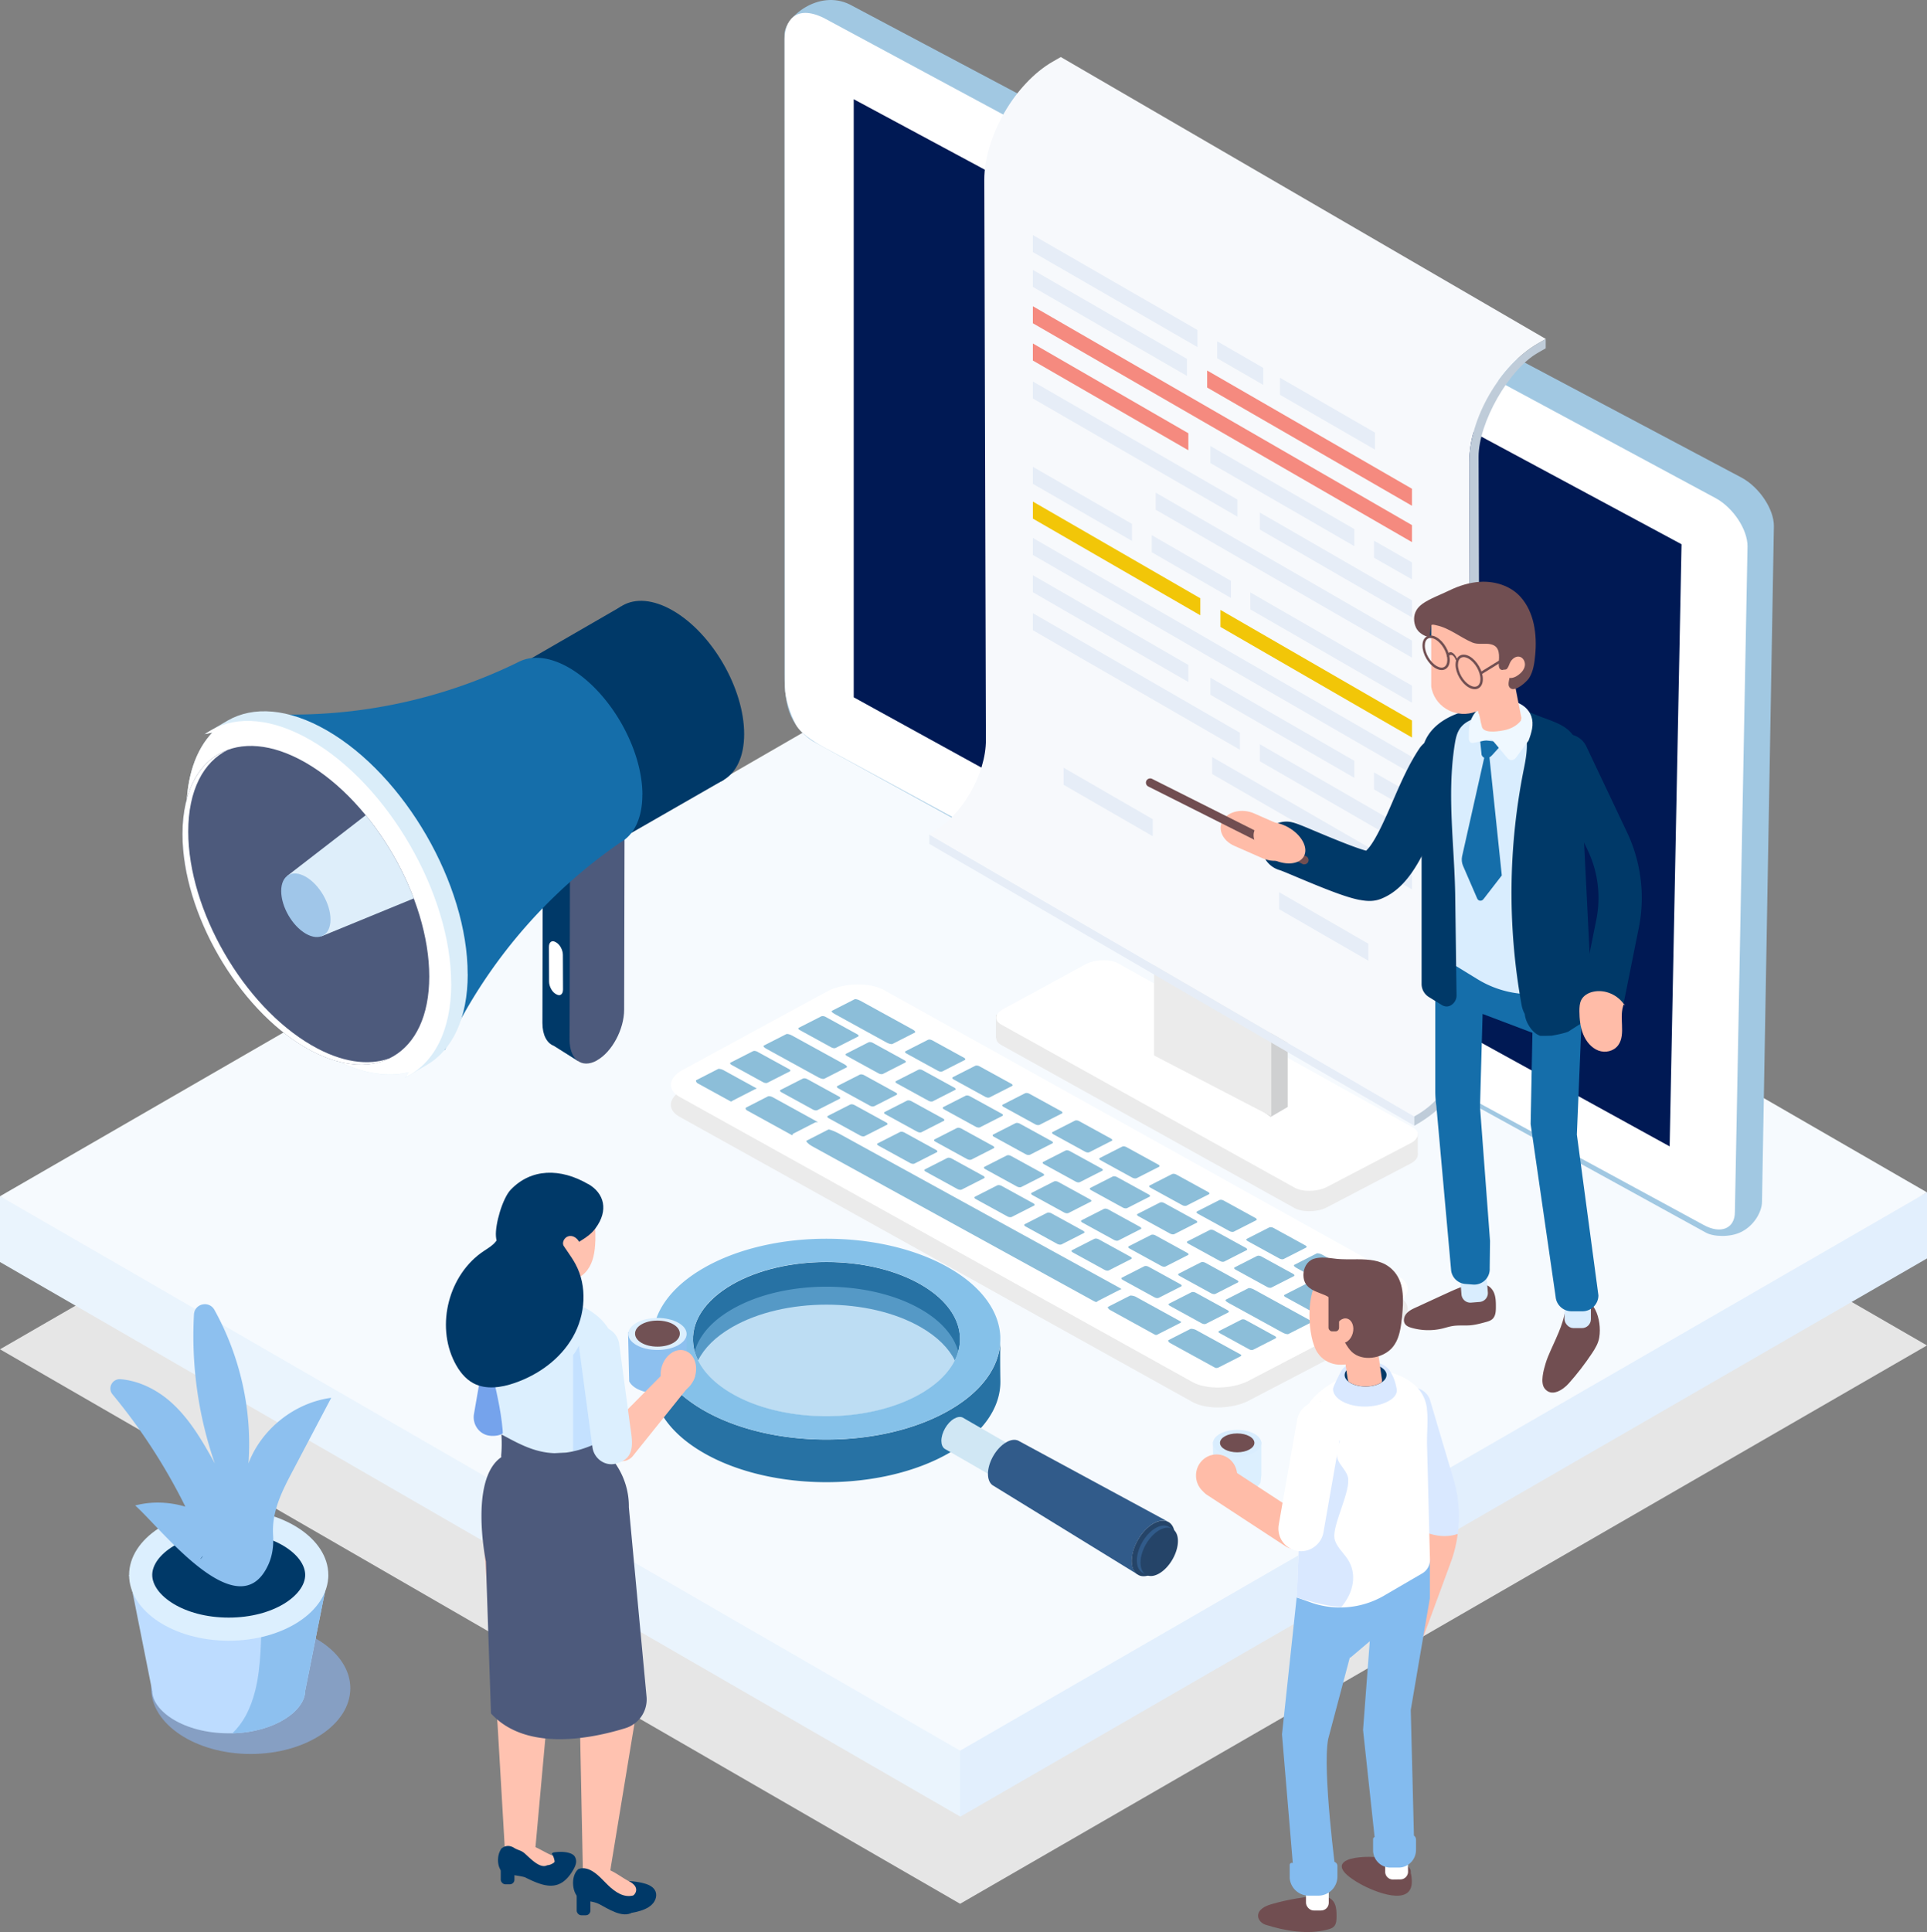 <svg xmlns="http://www.w3.org/2000/svg" viewBox="0 0 290 290.7"><rect x="0" y="0" width="290" height="290.7" fill="#808080" stroke="none"/><defs><style>.cls-11,.cls-13,.cls-17,.cls-18,.cls-20,.cls-7,.cls-8{fill-rule:evenodd}.cls-21{fill:#d9e8ff}.cls-23{fill:#156eaa}.cls-24{fill:#dceffe}.cls-18,.cls-25{fill:#003968}.cls-27{fill:#ffc2b0}.cls-7{fill:#4d5a7c}.cls-30,.cls-8{fill:#fff}.cls-32{fill:#83bbef}.cls-33{fill:#714e51}.cls-34{fill:#715154}.cls-11{fill:#953e3e}.cls-36{fill:#f58a7f}.cls-38{fill:#8dc0ef}.cls-13{fill:#2772a4}.cls-40{fill:#f2c608}.cls-41{fill:#714f52}.cls-42{fill:#ffbca8}.cls-17{fill:#315b8a}.cls-44{fill:#e6edf7}.cls-45{fill:#ebebeb}.cls-50{fill:#8cbed9}.cls-20{fill:#254468}.cls-51{fill:#d9edfe}.cls-52{fill:#bddcff}</style></defs><g style="isolation:isolate"><g id="_レイヤー_2" data-name="レイヤー_2"><g id="MAIN"><path d="m0 203.02 145.51-84.01L290 202.44l-145.51 84.01z" style="fill-rule:evenodd;fill:#e6e6e6"/><path d="M0 179.99v9.9l144.49 83.43 18.34-24.73z" style="fill:#eaf4fd;fill-rule:evenodd"/><path d="M290 179.41v9.94l-145.51 84.01v-19.12z" style="fill-rule:evenodd;fill:#e2effd"/><path d="m0 179.99 145.51-84.01L290 179.41l-145.51 84z" style="fill-rule:evenodd;fill:#f6fafe"/><g><animateTransform attributeName="transform" attributeType="XML" dur="3s" repeatCount="indefinite" type="translate" values="0,0; 0,-20; 0,0"/><path d="M89.84 149.39v-3.51L94 124.97l-4.1-2.53-8.21 4.53-.06 26.95c0 1.81.67 3.04 1.72 3.44l3.65 2.3.46-1.73.63-3.16c1.05-1.56 1.75-3.55 1.75-5.37Z" class="cls-18"/><path d="M89.82 159.57c-2.27 1.25-4.1-.14-4.1-3.12l.06-26.95 8.21-4.54-.06 26.95c0 2.98-1.85 6.41-4.12 7.65Z" class="cls-7"/><path d="M111.99 110.45c0 6.84-4.8 9.61-10.73 6.19-5.92-3.42-10.73-11.74-10.73-18.58s4.8-9.61 10.73-6.19 10.73 11.74 10.73 18.58" class="cls-18"/><path d="m108.95 117.33-31.21 17.91-16.78-25.21 32.52-18.78z" class="cls-18"/><path d="M96.68 119.59c0-7.03-4.94-15.59-11.03-19.11-2.77-1.6-5.3-1.88-7.24-1.05s-.04.01-.04.01l-.05.03-.25.12a77.3 77.3 0 0 1-37.1 7.87l-3.64-.14 29.59 50.71 1.6-3.1a77.44 77.44 0 0 1 24.86-28.18c2.03-1.14 3.29-3.62 3.29-7.17Z" style="fill-rule:evenodd;fill:#156eaa"/><path d="M70.38 146.57c0-13.5-9.48-29.91-21.17-36.66-5.83-3.37-11.11-3.69-14.93-1.5h-.02l-.03.03-3.47 2.03 1.21-.25c-2.47 2.57-3.92 6.63-3.92 11.91 0 13.5 9.47 29.91 21.16 36.66 4.59 2.65 8.83 3.42 12.3 2.55l-.55.81 3.2-1.87.05-.03.12-.07c3.75-2.25 6.06-6.95 6.06-13.61Z" style="fill-rule:evenodd;fill:#daedf9"/><path d="M67.9 148.02c0-13.5-9.48-29.91-21.16-36.66-5.75-3.32-10.97-3.68-14.78-1.59l-.53.31c-.18.12-.36.24-.53.36l1.08-.23c-2.47 2.57-3.92 6.63-3.92 11.91 0 13.5 9.47 29.91 21.16 36.66 4.59 2.65 8.83 3.42 12.3 2.55l-.5.74c4.24-2.02 6.89-6.92 6.89-14.06Z" class="cls-8"/><path d="M64.6 146.93c0 11.84-8.31 16.64-18.57 10.72-10.25-5.92-18.57-20.32-18.57-32.16s8.31-16.64 18.57-10.72c10.25 5.92 18.57 20.32 18.57 32.16" class="cls-7"/><path d="M46.9 157.28c-10.25-5.92-18.57-20.32-18.57-32.16 0-6.22 2.29-10.49 5.96-12.29-4.17 1.53-6.83 5.97-6.83 12.67 0 11.84 8.31 26.24 18.57 32.16 4.87 2.81 9.3 3.2 12.61 1.57-3.2 1.18-7.29.63-11.74-1.95" class="cls-8"/><path d="m43.25 131.77 11.79-9.11c3.03 3.7 5.54 8.05 7.23 12.52l-13.91 5.71-5.1-9.12Z" style="fill-rule:evenodd;fill:#deeefa"/><path d="M49.74 138.35c0 2.36-1.66 3.32-3.71 2.14s-3.71-4.06-3.71-6.42c0-2.37 1.66-3.32 3.71-2.14s3.71 4.06 3.71 6.42" style="fill-rule:evenodd;fill:#a0c6e9"/><path d="m83.75 149.62-.14-.08c-.54-.31-.98-1.14-.98-1.86l-.02-5.2c0-.72.43-1.05.98-.74l.14.08c.54.31.98 1.14.98 1.86l.02 5.2c0 .72-.43 1.05-.97.74Z" class="cls-8"/></g><g style="opacity:.71"><path d="M37.73 263.91c-8.27 0-14.99-4.44-14.99-9.89s6.72-9.89 14.99-9.89 14.99 4.44 14.99 9.89-6.72 9.89-14.99 9.89" style="fill:#88acdf"/></g><path d="m49.41 236.98-3.48 17.42H22.9l-3.47-17.42z" class="cls-52"/><path d="M45.93 254.4c0 2.95-4.46 6.22-10.95 6.4h-.57c-6.79 0-11.51-3.38-11.51-6.41s4.73-6.42 11.51-6.42c1.75 0 3.36.23 4.79.61 4.12 1.11 6.72 3.55 6.72 5.8Z" class="cls-52"/><path d="m49.41 236.98-3.48 17.42c0 2.95-4.46 6.22-10.95 6.4.81-.8 1.5-1.71 2.02-2.69.63-1.18 1.08-2.42 1.4-3.71.48-1.88.68-3.84.8-5.8.06-.99.09-1.99.12-2.98.08-2.88.17-5.76.25-8.64h9.83Z" class="cls-38"/><path d="M34.42 246.87c-8.27 0-14.99-4.44-14.99-9.89s6.72-9.89 14.99-9.89 14.99 4.44 14.99 9.89-6.72 9.89-14.99 9.89" class="cls-24"/><path d="M34.42 243.39c-6.79 0-11.51-3.38-11.51-6.42s4.73-6.42 11.51-6.42 11.51 3.38 11.51 6.42-4.73 6.42-11.51 6.42" class="cls-25"/><path d="M37.39 220.2c.59-7.98-1.24-16.12-5.12-23.11-.8-1.44-2.98-.96-3.08.68-.42 7.58.64 15.25 3.14 22.42-1.85-3.34-3.78-6.71-6.63-9.24-2.1-1.86-4.8-3.21-7.56-3.43-1.24-.1-2 1.33-1.2 2.29A87.3 87.3 0 0 1 27.9 226.7c-2.45-.73-5.08-.83-7.56-.18 3.83 3.35 15.57 18.79 20.05 8.89.63-1.39.81-2.92.71-4.44-.23-3.57 1.39-6.69 2.99-9.72 1.92-3.64 3.84-7.29 5.76-10.93-5.51.73-10.48 4.67-12.46 9.87Zm-7.25 14.41.38-.51c-.08.2-.2.37-.38.51" class="cls-38"/><path d="m194.83 181.78-44.14-24.54c-1.18-.65-.97-1.75.46-2.44l12.34-6.71c1.44-.69 3.57-.72 4.76-.07l44.35 24.69c1.18.65.97 1.75-.46 2.44l-12.55 6.56c-1.44.69-3.57.72-4.76.07" class="cls-45"/><path d="M149.88 152.68h5.4v3.52h-5.4zM211.03 170.52h2.34v3.2h-2.34z" class="cls-45"/><path d="m194.84 178.71-44.14-24.54c-1.18-.65-.97-1.75.46-2.44l12.34-6.71c1.44-.69 3.57-.72 4.76-.07l44.35 24.69c1.18.65.97 1.75-.46 2.44l-12.55 6.56c-1.44.69-3.57.72-4.76.07" class="cls-30"/><path d="m193.79 131.12-17.64-9.16v35.44l15.09 10.65 2.55-1.49z" style="fill:#cfd0d1"/><path d="m191.32 132.53-17.64-9.16v35.44l17.64 9.16z" class="cls-45"/><path d="m122.3 111.51 134.43 73.96c1.17.64 3.65.71 5.26-.08 2.07-1 3.18-3.15 3.18-4.58l1.79-101.67c0-2.54-2.18-5.81-4.84-7.26L127.88.67c-4.73-2.33-9.82 1.97-9.82 4.51v96.08c-.01 2.56.2 4.76.99 6.51.82 1.8 2.24 3.12 3.25 3.74" style="fill:#a1c8e2"/><path d="m124.44 112.68 131.92 71.62c2.6 1.44 4.73.57 4.73-1.95l1.9-100.16c0-2.52-2.13-5.75-4.73-7.2L124.01 2.72c-4.39-2.17-5.94.62-5.94 3.14l.05 97.45c0 1.68.77 4.08 1.63 5.69.86 1.6 3.4 2.98 4.7 3.7Z" class="cls-30"/><path d="m124.01 110.78 131.32 72.77c2.6 1.44 4.73.57 4.73-1.95l1.79-98.8c0-2.52-2.13-5.75-4.73-7.2L124.01 4.04c-2.6-1.44-4.73-.57-4.73 1.95v95.97c0 1.68.13 3.53.98 5.13s2.45 2.97 3.75 3.69" class="cls-30"/><path d="m128.48 104.92 122.79 67.57 1.79-90.6-124.58-66.96z" style="fill:#001954"/><path d="m179.46 210.95-77.17-42.9c-2.06-1.14-1.7-3.06.81-4.26l21.58-11.73c2.51-1.21 6.25-1.26 8.31-.12l77.53 43.17c2.06 1.14 1.7 3.06-.81 4.26l-21.94 11.46c-2.51 1.21-6.25 1.26-8.31.12" class="cls-45"/><path d="m179.46 207.95-77.17-42.9c-2.06-1.14-1.7-3.06.81-4.26l21.58-11.73c2.51-1.21 6.25-1.26 8.31-.12l77.53 43.17c2.06 1.14 1.7 3.06-.81 4.26l-21.94 11.46c-2.51 1.21-6.25 1.26-8.31.12" class="cls-30"/><path d="M125.76 157.68c-.14.07-.42.04-.62-.07l-4.81-2.64c-.2-.11-.25-.26-.11-.33l3.38-1.72c.14-.07.42-.04.62.07l4.81 2.64c.2.11.25.26.11.33zM132.87 161.59c-.14.07-.42.04-.62-.07l-4.81-2.64c-.2-.11-.25-.26-.11-.33l3.38-1.72c.14-.07.42-.04.62.07l4.81 2.64c.2.11.25.26.11.33zM131.55 166.45c-.14.07-.41.04-.61-.07l-4.81-2.64c-.2-.11-.25-.26-.11-.33l3.38-1.72c.14-.07.41-.04.62.07l4.81 2.64c.2.11.25.26.11.33l-3.38 1.72ZM140.38 165.71c-.14.07-.42.04-.62-.07l-4.81-2.64c-.2-.11-.25-.26-.11-.33l3.38-1.72c.14-.07.41-.04.61.07l4.81 2.64c.2.11.25.26.11.33l-3.38 1.72ZM138.67 170.36c-.14.07-.42.04-.62-.07l-4.81-2.64c-.2-.11-.25-.26-.11-.33l3.38-1.72c.14-.07.42-.04.62.07l4.81 2.64c.2.11.25.26.11.33zM147.49 169.62c-.14.07-.41.04-.62-.07l-4.81-2.64c-.2-.11-.25-.26-.11-.33l3.38-1.72c.14-.07.41-.04.61.07l4.81 2.64c.2.11.25.26.11.33l-3.38 1.72ZM137.62 175.08c-.14.07-.42.04-.62-.07l-4.81-2.64c-.2-.11-.25-.26-.11-.33l3.38-1.72c.14-.07.42-.04.62.07l4.81 2.64c.2.11.25.26.11.33zM146.17 174.48c-.14.07-.41.04-.61-.07l-4.81-2.64c-.2-.11-.25-.26-.11-.33l3.38-1.72c.14-.07.42-.04.62.07l4.81 2.64c.2.11.25.26.11.33l-3.38 1.72ZM155 173.75c-.14.07-.42.04-.62-.07l-4.81-2.64c-.2-.11-.25-.26-.11-.33l3.38-1.72c.14-.07.42-.04.62.07l4.81 2.64c.2.11.25.26.11.33zM144.73 178.99c-.14.07-.41.04-.62-.07l-4.81-2.64c-.2-.11-.25-.26-.11-.33l3.38-1.72c.14-.07.42-.04.62.07l4.81 2.64c.2.11.25.26.11.33zM153.68 178.61c-.14.07-.42.04-.62-.07l-4.81-2.64c-.2-.11-.25-.26-.11-.33l3.38-1.72c.14-.07.42-.04.62.07l4.81 2.64c.2.11.25.26.11.33zM162.51 177.87c-.14.07-.42.04-.61-.07l-4.81-2.64c-.2-.11-.25-.26-.11-.33l3.38-1.72c.14-.07.42-.04.61.07l4.81 2.64c.2.11.25.26.11.33zM152.24 183.11c-.14.07-.41.04-.61-.07l-4.81-2.64c-.2-.11-.25-.26-.11-.33l3.38-1.72c.14-.07.42-.04.62.07l4.81 2.64c.2.11.25.26.11.33l-3.38 1.72ZM160.79 182.52c-.14.07-.42.04-.62-.07l-4.81-2.64c-.2-.11-.25-.26-.11-.33l3.38-1.72c.14-.07.42-.04.62.07l4.81 2.64c.2.11.25.26.11.33zM169.62 181.78c-.14.07-.42.04-.62-.07l-4.81-2.64c-.2-.11-.25-.26-.11-.33l3.38-1.72c.14-.07.42-.04.62.07l4.81 2.64c.2.11.25.26.11.33zM159.75 187.24c-.14.07-.42.04-.62-.07l-4.81-2.64c-.2-.11-.25-.26-.11-.33l3.38-1.72c.14-.07.42-.04.62.07l4.81 2.64c.2.11.25.26.11.33zM168.3 186.65c-.14.07-.42.04-.62-.07l-4.81-2.64c-.2-.11-.25-.26-.11-.33l3.38-1.72c.14-.07.42-.04.62.07l4.81 2.64c.2.11.25.26.11.33zM176.73 185.69c-.14.07-.42.04-.62-.07l-4.81-2.64c-.2-.11-.25-.26-.1-.33l3.38-1.72c.14-.07.41-.04.61.07l4.81 2.64c.2.11.25.26.11.33zM166.86 191.15c-.14.07-.41.04-.61-.07l-4.81-2.64c-.2-.11-.25-.26-.11-.33l3.38-1.72c.14-.07.42-.04.62.07l4.81 2.64c.2.11.25.26.11.33l-3.38 1.72ZM175.41 190.56c-.14.07-.42.04-.62-.07l-4.81-2.64c-.2-.11-.25-.26-.11-.33l3.38-1.72c.14-.07.42-.04.62.07l4.81 2.64c.2.11.25.26.11.33zM184.24 189.82c-.14.07-.42.04-.62-.07l-4.81-2.64c-.2-.11-.25-.26-.11-.33l3.38-1.72c.14-.07.42-.04.62.07l4.81 2.64c.2.11.25.26.11.33zM174.37 195.28c-.14.07-.42.04-.61-.07l-4.81-2.64c-.2-.11-.25-.26-.11-.33l3.38-1.72c.14-.07.42-.04.62.07l4.81 2.64c.2.11.25.26.11.33l-3.38 1.72ZM182.92 194.68c-.14.07-.42.04-.62-.07l-4.81-2.64c-.2-.11-.25-.26-.11-.33l3.38-1.72c.14-.07.42-.04.62.07l4.81 2.64c.2.11.25.26.11.33zM191.35 193.73c-.14.07-.42.04-.62-.07l-4.81-2.64c-.2-.11-.25-.26-.11-.33l3.38-1.72c.14-.07.41-.04.62.07l4.81 2.64c.2.11.25.26.11.33zM181.48 199.19c-.14.07-.42.04-.62-.07l-4.81-2.64c-.2-.11-.25-.26-.11-.33l3.38-1.72c.14-.07.42-.04.62.07l4.81 2.64c.2.11.25.26.11.33zM193.9 200.72c-.14.07-.53-.02-.87-.21l-8.18-4.49c-.34-.18-.5-.39-.36-.47l3.38-1.72c.14-.07.53.02.87.21l8.18 4.49c.34.19.5.39.36.47zM198.86 197.86c-.14.07-.42.04-.62-.07l-4.81-2.64c-.2-.11-.25-.26-.11-.33l3.38-1.72c.14-.07.41-.04.62.07l4.81 2.64c.2.11.25.26.11.33zM188.59 203.09c-.14.07-.4.05-.59-.06l-4.46-2.45c-.19-.1-.22-.24-.08-.31l3.38-1.72c.14-.07.41-.05.59.05l4.46 2.45c.19.1.22.24.08.32zM204.05 195.42c-.14.07-.52-.02-.86-.2l-8.07-4.44c-.33-.18-.49-.39-.35-.46l3.38-1.72c.14-.07.53.02.86.2l8.07 4.44c.34.18.49.39.35.46zM193.18 189.44c-.14.07-.42.04-.62-.07l-4.81-2.64c-.2-.11-.25-.26-.11-.33l3.38-1.72c.14-.07.42-.04.62.07l4.81 2.64c.2.11.25.26.11.33zM185.68 185.32c-.14.07-.42.04-.62-.07l-4.81-2.64c-.2-.11-.25-.26-.11-.33l3.38-1.72c.14-.07.42-.04.62.07l4.81 2.64c.2.11.25.26.11.33zM178.56 181.41c-.14.07-.42.04-.62-.07l-4.81-2.64c-.2-.11-.25-.26-.11-.33l3.38-1.72c.14-.07.42-.04.62.07l4.81 2.64c.2.11.25.26.11.33zM171.05 177.28c-.14.07-.42.04-.62-.07l-4.81-2.64c-.2-.11-.25-.26-.11-.33l3.38-1.72c.14-.07.42-.04.62.07l4.81 2.64c.2.11.25.26.11.33zM163.94 173.37c-.14.07-.42.04-.62-.07l-4.81-2.64c-.2-.11-.25-.26-.11-.33l3.38-1.72c.14-.07.41-.04.61.07l4.81 2.64c.2.11.25.26.11.33l-3.38 1.72ZM156.43 169.25c-.14.07-.42.04-.61-.07l-4.81-2.64c-.2-.11-.25-.26-.11-.33l3.38-1.72c.14-.07.42-.04.62.07l4.81 2.64c.2.11.25.26.11.33l-3.38 1.72ZM148.93 165.12c-.14.07-.42.04-.62-.07l-4.81-2.64c-.2-.11-.25-.26-.11-.33l3.38-1.72c.14-.07.42-.04.62.07l4.81 2.64c.2.11.25.26.11.33zM141.81 161.21c-.14.07-.42.04-.61-.07l-4.81-2.64c-.2-.11-.25-.26-.11-.33l3.38-1.72c.14-.07.41-.04.62.07l4.81 2.64c.2.11.25.26.11.33l-3.38 1.72ZM134.31 157.08c-.14.07-.52-.02-.85-.2l-7.9-4.34c-.33-.18-.48-.39-.34-.46l3.38-1.72c.14-.07.52.02.85.2l7.9 4.34c.33.18.48.38.34.46zM124.04 162.32c-.14.07-.52-.02-.85-.2l-7.9-4.34c-.33-.18-.48-.38-.34-.46l3.38-1.72c.14-.07.52.02.85.2l7.9 4.34c.33.18.48.38.34.46zM115.49 162.92c-.14.07-.42.04-.62-.07l-4.81-2.64c-.2-.11-.25-.26-.11-.33l3.38-1.72c.14-.07.42-.04.62.07l4.81 2.64c.2.11.25.26.11.33zM123 167.04c-.14.07-.42.04-.62-.07l-4.81-2.64c-.2-.11-.25-.26-.11-.33l3.38-1.72c.14-.07.42-.04.62.07l4.81 2.64c.2.11.25.26.11.33zM130.12 170.95c-.14.07-.42.04-.62-.07l-4.81-2.64c-.2-.11-.25-.26-.11-.33l3.38-1.72c.14-.07.42-.04.62.07l4.81 2.64c.2.11.25.26.11.33zM165.23 195.75c-.14.07-.13.29-.61.02s-41.99-23.08-42.46-23.34-.93-.72-.79-.79l3.3-1.69c.14-.07 1.19.39 1.55.59l42.28 23.24c.46.25.17.2.03.28zM183.36 205.76c-.14.07-.34.12-.52.02l-6.76-3.71c-.18-.1-.37-.36-.23-.43l3.3-1.68c.14-.07.63.04.81.14l6.76 3.71c.18.1.08.2-.06.28l-3.3 1.68ZM174.27 200.77c-.14.07-.3.14-.48.04l-6.76-3.72c-.18-.1-.41-.38-.27-.46l3.3-1.68c.14-.07.67.06.85.16l6.76 3.72c.18.1.04.18-.1.25l-3.3 1.68ZM110.32 165.57c-.14.07-.24.22-.37.15l-4.99-2.74c-.13-.07-.32-.38-.18-.45l3.3-1.69c.14-.07.63.08.76.16l4.99 2.74c.13.07-.07.08-.21.15l-3.3 1.69ZM119.39 170.56c-.14.07-.06.32-.24.22l-6.76-3.72c-.18-.1-.25-.34-.11-.41l3.3-1.69c.14-.07.51.02.69.12l6.76 3.72c.18.1-.2 0-.34.08l-3.3 1.69Z" class="cls-50"/><path d="M98.2 201.49v6.26c-.07 3.92 2.48 7.85 7.66 10.84 10.22 5.9 26.81 5.9 37.03 0 5.18-2.99 7.73-6.92 7.66-10.84s0-6.26 0-6.26c0 1.08-.2 2.15-.59 3.21-.12.31-.25.62-.4.93-1.02 2.09-2.84 4.08-5.45 5.8-.3.2-.61.39-.93.58-.1.06-.19.11-.29.17-10.22 5.9-26.81 5.9-37.03 0-.1-.06-.19-.11-.29-.17-.91-.54-1.74-1.12-2.49-1.72-1.65-1.32-2.88-2.77-3.69-4.27q-.36-.66-.6-1.32a9.2 9.2 0 0 1-.59-3.21" class="cls-13"/><path d="M105.05 204.7c.91-1.83 2.61-3.56 5.11-5 7.84-4.53 20.58-4.53 28.43 0 2.5 1.44 4.2 3.17 5.11 5 1.02-2.07 1.04-4.27.04-6.34-.16-.33-.34-.65-.55-.97-.98-1.5-2.51-2.9-4.59-4.1-7.84-4.53-20.58-4.53-28.43 0-2.08 1.2-3.61 2.61-4.59 4.1-.54.82-.91 1.67-1.11 2.53-.37 1.59-.18 3.22.59 4.78Z" class="cls-13"/><path d="M155.4 226.96c.08.06.16.1.24.14z" style="fill-rule:evenodd;fill:#b95858"/><path d="m152.56 217.72-7.7-4.44c-.34-.15-.78-.1-1.27.18-1.06.61-1.92 2.11-1.92 3.33 0 .56.18.97.48 1.19l7.7 4.44c-.3-.22-.48-.63-.48-1.19 0-1.23.86-2.72 1.92-3.33.49-.28.93-.33 1.27-.18" style="fill-rule:evenodd;fill:#d0e7f4"/><path d="M150.02 222.52c.34.15.78.1 1.27-.18 1.06-.61 1.92-2.11 1.92-3.33 0-.66-.25-1.11-.65-1.29-.34-.15-.78-.1-1.27.18-1.06.61-1.92 2.11-1.92 3.33 0 .56.18.97.48 1.19z" class="cls-11"/><path d="m175.75 228.94-22.52-12.18c-.48-.21-1.12-.15-1.81.26-1.51.87-2.74 3-2.74 4.75 0 .8.26 1.39.69 1.7l21.76 13.38c-.5-.37-.8-1.06-.8-2 0-2.07 1.45-4.59 3.25-5.62.82-.47 1.57-.55 2.15-.3 0 0 .02 0 .03.01h.01Z" class="cls-17"/><path d="m171.11 236.85.01.01.04.02z" class="cls-11"/><path d="m171.16 236.88.25.15c.57.25 1.32.17 2.15-.3 1.79-1.03 3.25-3.55 3.25-5.62 0-1.1-.41-1.85-1.06-2.16h-.01s-.02 0-.03-.01c-.57-.25-1.32-.17-2.15.3-1.79 1.03-3.25 3.55-3.25 5.62 0 .94.3 1.63.8 2l.05.03Z" class="cls-20"/><path d="m172.37 236.88.22.13c.5.22 1.15.15 1.86-.26 1.56-.9 2.82-3.09 2.82-4.88 0-.91-.32-1.54-.84-1.83-.02-.01-.05-.03-.08-.04h-.01s-.02 0-.02-.01a3 3 0 0 0-.17-.06c-.06-.02-.11-.03-.17-.04-.44-.07-.96.04-1.52.36-1.56.9-2.82 3.09-2.82 4.88 0 .82.26 1.42.7 1.74l.04.03Z" class="cls-20"/><path d="m176.43 230.03-.54-.31c-.03-.02-.06-.03-.09-.05h-.01s-.02 0-.02-.01c-.5-.22-1.15-.15-1.86.26-1.56.9-2.82 3.09-2.82 4.88 0 .82.26 1.42.7 1.74l.04.03.55.32-.04-.03c-.43-.32-.7-.92-.7-1.74 0-1.8 1.26-3.98 2.82-4.88.56-.32 1.08-.44 1.52-.36.06 0 .12.02.17.04.06.02.11.04.17.06 0 0 .02 0 .02.01h.01c.03.01.05.03.08.04" class="cls-17"/><path d="M150.54 201.12c-.16-3.74-2.71-7.46-7.65-10.31-10.22-5.9-26.81-5.9-37.02 0-5.11 2.95-7.66 6.82-7.66 10.69 0 1.08.2 2.15.59 3.2q.255.675.6 1.32c.81 1.5 2.05 2.95 3.69 4.27.32.26.66.51 1.02.76.46.33.95.64 1.47.95.09.06.19.11.29.17 2.04 1.18 4.34 2.12 6.79 2.83 1.41.41 2.88.74 4.37.99 4.77.8 9.86.8 14.64 0 4.11-.69 7.98-1.96 11.21-3.83.1-.06.2-.11.29-.17.32-.19.63-.38.93-.58 2.61-1.73 4.43-3.71 5.45-5.8.15-.31.28-.62.4-.93.39-1.05.59-2.13.59-3.2v-.38Zm-6.33 2.22a8 8 0 0 1-1.03 2.24c-.98 1.5-2.51 2.9-4.6 4.11-5.82 3.36-14.34 4.23-21.55 2.6-2.5-.56-4.85-1.43-6.87-2.6-.68-.39-1.3-.81-1.87-1.24-1.29-1-2.27-2.08-2.94-3.22-.1-.18-.2-.36-.3-.55-.22-.45-.4-.9-.52-1.35a6.76 6.76 0 0 1-.07-3.43c.2-.86.57-1.71 1.11-2.53.97-1.5 2.5-2.9 4.59-4.1 7.84-4.53 20.58-4.53 28.42 0 2.09 1.2 3.61 2.6 4.59 4.1.21.32.4.65.55.97.78 1.62.95 3.32.49 4.98Z" style="fill-rule:evenodd;fill:#85c1e9"/><path d="M143.73 202.07c-.16-.33-.34-.65-.55-.97-.98-1.5-2.5-2.9-4.59-4.1-7.85-4.53-20.58-4.53-28.42 0-2.09 1.2-3.62 2.6-4.59 4.1a8 8 0 0 0-1.04 2.26c.13.45.3.9.52 1.35.09.19.19.37.3.55.67 1.14 1.65 2.22 2.94 3.22.56.43 1.19.85 1.87 1.24 2.02 1.17 4.37 2.04 6.87 2.6 7.21 1.63 15.73.76 21.55-2.6 2.09-1.2 3.62-2.61 4.6-4.11.19-.3.36-.59.51-.89.22-.45.4-.9.52-1.35-.12-.43-.28-.86-.49-1.28Z" style="fill-rule:evenodd;mix-blend-mode:screen;opacity:.5;fill:#85c1e9"/><g id="doc"><g id="doc-2" data-name="doc"><path d="m212.84 167.98-72.99-42.42v1.41l72.99 42.41z" class="cls-44"/><path d="M140.32 125.29c4.46-2.57 8.07-8.83 8.05-13.95l-.24-84.24c-.02-6.54 4.6-14.54 10.29-17.82l1.22-.7L232.63 51l-1.22.7c-5.69 3.29-10.31 11.28-10.29 17.82l.24 84.24c.01 5.12-3.6 11.37-8.05 13.95l-.47.27-72.99-42.42z" style="fill:#f7f9fc"/><path d="M231.41 51.7c-5.69 3.29-10.31 11.28-10.29 17.82l.24 84.24c.01 5.12-3.6 11.37-8.05 13.95l-.47.27v1.41l.46-.27c5.75-3.32 9.48-9.56 9.46-16.17l-.24-84.24c-.01-5.06 4.49-13.07 8.88-15.6l1.22-.7V51l-1.22.7Z" style="fill:#bfccd9"/><path d="m192.63 59.4 14.29 8.25v-2.56l-14.29-8.25zM183.18 53.91l6.93 4v-2.56l-6.93-4zM155.44 37.93l24.77 14.29v-2.57l-24.77-14.28z" class="cls-44"/><path d="m178.84 67.75-23.4-13.5v-2.57l23.4 13.51z" class="cls-36"/><path d="m203.82 82.18-21.66-12.51v-2.56l21.66 12.5zM212.49 87.18l-5.71-3.26v-2.57l5.71 3.27z" class="cls-44"/><path d="m181.67 58.31 30.82 17.79v-2.56l-30.82-17.79zM155.44 48.64l57.05 32.93v-2.56l-57.05-32.93z" class="cls-36"/><path d="m173.92 76.69 38.57 22.26v-2.56l-38.57-22.27zM155.44 43.17l23.19 13.39V54l-23.19-13.39zM186.23 77.74l-30.79-17.78V57.4l30.79 17.77zM212.49 92.9 189.6 79.68v-2.56l22.89 13.21zM188.17 91.69l24.32 14.04v-2.56l-24.33-14.04zM173.33 83.09l11.92 6.88V87.4l-11.92-6.88zM155.44 72.8l14.92 8.59v-2.56l-14.92-8.59zM178.84 102.62l-23.4-13.51v-2.56l23.4 13.5zM203.82 117.04l-21.66-12.5v-2.57l21.66 12.51zM212.49 122.05l-5.71-3.27v-2.56l5.71 3.26z" class="cls-44"/><path d="m183.67 94.33 28.82 16.64v-2.56l-28.82-16.64z" class="cls-40"/><path d="m155.44 83.5 57.05 32.94v-2.56l-57.05-32.94zM182.42 116.46l30.07 17.36v-2.56l-30.07-17.36zM160.06 118.08l13.42 7.74v-2.56l-13.42-7.75zM192.51 136.81l13.42 7.75V142l-13.42-7.75z" class="cls-44"/><path d="m155.44 78.03 25.2 14.55v-2.56l-25.2-14.55z" class="cls-40"/><path d="m186.6 112.81-31.16-17.98v-2.57l31.16 17.99zM212.49 127.76l-22.89-13.22v-2.56l22.89 13.22z" class="cls-44"/></g></g><g id="New_Symbol_120"><path d="M204.63 135.41c-1.97-.38-4.77-1.46-9.4-3.41-1-.42-2.23-.94-2.59-1.06a3.73 3.73 0 0 1-2.66-4.48c.49-1.99 2.51-3.22 4.5-2.73.67.16 1.55.53 3.64 1.41 1.79.75 5.69 2.39 7.47 2.86 1.3-1.18 2.89-4.86 3.99-7.4 1.2-2.78 2.45-5.64 4.06-8.03a3.717 3.717 0 0 1 6.16 4.16c-1.23 1.82-2.33 4.37-3.4 6.83-2.23 5.14-4.33 9.99-8.54 11.67-.9.36-1.87.44-3.23.17Z" class="cls-25"/><path d="M190.98 129.44c-.33-.06-.65-.16-.97-.3l-4.25-1.87c-1.78-.78-2.55-2.51-1.73-3.85.82-1.35 2.93-1.81 4.71-1.03l4.25 1.87c1.78.78 2.55 2.51 1.73 3.85-.68 1.11-2.22 1.62-3.74 1.33" class="cls-42"/><path d="M196.24 130.06a.55.55 0 0 1-.24-.07l-23.19-11.65a.65.65 0 0 1-.29-.86.65.65 0 0 1 .86-.29l23.19 11.65c.32.16.44.55.29.86-.12.24-.37.37-.62.35Z" class="cls-33"/><path d="M193.85 124.47c2.03 1.13 3.09 3.09 2.37 4.38s-2.95 1.43-4.97.3c-2.03-1.13-3.09-3.09-2.37-4.38s2.94-1.43 4.97-.3" class="cls-42"/></g><path d="M223.19 193.27c.72-.02 1.35.56 1.64 1.23.28.67.29 1.41.29 2.14 0 .63-.03 1.34-.48 1.79-.29.29-.7.4-1.1.51-.74.2-1.49.4-2.26.47-.87.07-1.75-.03-2.61.1-.55.08-1.08.26-1.62.39a9.16 9.16 0 0 1-4.65-.12c-.34-.1-.68-.23-.9-.5-.37-.45-.24-1.15.13-1.6s.91-.71 1.44-.95c1.59-.73 3.17-1.46 4.76-2.19 1.56-.71 3.17-1.44 4.88-1.48.55-.01 1.27.24 1.22.78l-.73-.57Z" class="cls-33"/><path d="m222.683 195.895-1.296.105a1.34 1.34 0 0 1-1.444-1.228l-.352-4.346a1.34 1.34 0 0 1 1.228-1.443l1.295-.105a1.34 1.34 0 0 1 1.444 1.227l.352 4.346a1.34 1.34 0 0 1-1.227 1.444" class="cls-51"/><path d="M234.19 201.36c-.28.62-.56 1.23-.83 1.84-.27.62-.55 1.25-.75 1.92-.3.99-.85 2.91-.15 3.8 1.05 1.35 2.77.19 3.62-.76q1.905-2.13 3.54-4.59c.46-.7.92-1.46 1.06-2.34.44-2.71-.86-6.55-3.6-5.65-1 .33-1.42 1.18-1.66 2.28-.26 1.23-.73 2.37-1.23 3.49Z" class="cls-33"/><rect width="3.97" height="7.04" x="235.44" y="192.8" class="cls-51" rx="1.34" ry="1.34" transform="rotate(180 237.43 196.315)"/><path d="m237.31 170.66 1.2-28.85-4.01-4.58-10.03-3.48-8.47 4.48v25.9c0 .75.05 1.51.16 2.25l2.23 24.82a2.34 2.34 0 0 0 2.14 1.99l1.16.09c1.4.1 2.57-1.04 2.5-2.44l.05-4.12-1.51-20.16.39-14 7.5 2.84-.27 13.72 3.76 25.98c.1 1.24 1.14 2.2 2.39 2.2h1.65a2.4 2.4 0 0 0 2.4-2.4l-3.25-24.25Z" class="cls-23"/><path d="M215.33 114.09v27.92c0 .64.33 1.23.88 1.56l6.12 3.75a15.27 15.27 0 0 0 9.59 2.19c1.16-.13 2.33-.38 3.45-.78l3.39-2.27-1.84-30.61c-.05-1.3-.56-2.51-1.44-3.44-.33-.36-.71-.68-1.15-.94l-2.2-1.39-.61-.39c-1.66-1.16-4.89-2.36-7.79-2.71-.58-.08-1.13-.11-1.65-.11-1.16 0-2.2.19-2.95.63a7.62 7.62 0 0 0-3.79 6.58Z" class="cls-51"/><path d="M236.92 115.86q-.015-.48-.12-.93c-1.23-1.06-2.44-2.06-3.53-.8-.77.88-1.27 2.91-1.75 3.96.02.05.03.1.05.14.53 1.5 1.25 3.99.84 5.52-.3 1.09-1.14 1.98-1.36 3.09-.46 2.35 2.03 8.23 1.79 10.62-.14 1.36-1.13 2.46-1.75 3.68-1.33 2.64-.79 5.87.84 8.37 1.16-.13 2.33-.38 3.45-.78l3.39-2.27-1.84-30.61Z" class="cls-32" style="opacity:.59"/><path d="M237.85 115.84c0-.1-.02-.2-.02-.3h.07l-.04-1.7c-.05-1.4-.61-2.73-1.56-3.73-1.27-1.35-3.71-1.91-5.39-2.65-5.61-2.46-16.97-.87-16.97 6.63v33.97c0 .8.42 1.54 1.1 1.96l1.98 1.22c.4.24.9.27 1.31.03.55-.32.88-.88.87-1.52-.07-4.95-.13-9.9-.2-14.85-.1-7.66-1.26-15.05-.11-22.66.12-.78.25-1.57.61-2.27 1.24-2.4 5.15-2.48 7.47-1.97.86.19 1.47.56 1.9 1.06l-1.78-.51c.81.27 1.57.65 2.21 1.17.81 1.6.44 3.95.05 5.87a94.5 94.5 0 0 0-.35 35.68c.08.42.23.89.46 1.28.06.51.21 1.01.45 1.46.49.92 1.09 1.55 1.89 1.85.57 0 1.14 0 1.72-.03.88-.15 1.78-.34 2.47-.59l2.87-1.84c.52-.34.82-.92.79-1.54-.3-5.82-1.8-35.99-1.8-35.99Z" class="cls-25"/><path d="m224.14 113.93-.66-.43-3.45 15.37c-.09.48-.04.96.14 1.39l2.14 4.94c.17.39.67.44.94.09l2.76-3.57-1.86-17.79Z" class="cls-23"/><path d="m222.74 111.32.23 2.25c.23.65 1.06.68 1.59.05l1.73-1.91-3.56-.39Z" class="cls-23"/><path d="M230.05 111.4c.22-.56.4-1.13.51-1.71 1.07-5.75-9.51-6.05-9.51.44v1.02c0 .41.31.71.65.64l2.76-.58 2.29 2.72c.33.55 1 .59 1.38.09.58-.77 1.25-1.69 1.93-2.61Z" style="fill:#eff8ff"/><path d="M227.1 100.34s.02.01.03.02c.01-.05.01-.11.01-.15 0 .05-.01.09-.05.13Z" class="cls-33"/><path d="m227.63 101.23 1.28 6.54.06.32h-.04c0 .11-.01.22-.03.32-.54.71-1.47 1.27-2.6 1.48-1.31.25-3.15.42-3.31-.65s-.03 0-.03 0l-.06-.32-1.28-6.55c-.17-.85.02-1.67.46-2.33.37-.55.91-.99 1.56-1.2.15-.04.32-.09.49-.12.37-.06.72-.05 1.07.01.45.09.86.28 1.21.54.61.45 1.07 1.13 1.23 1.94Z" class="cls-42"/><path d="M223.12 108.61c2.47-.61 4.13-2.6 3.75-4.56l-1.14-5.84-.09-.45a6 6 0 0 0-1.83.08h-.04l-.13.03c-.12.02-.23.06-.35.09-.04 0-.07.01-.11.02-.27.1-.53.25-.75.44-.11.07-.2.16-.29.26-.04.04-.08.09-.12.13a3.519 3.519 0 0 0-.63 2.84l1.1 5.62z" class="cls-42"/><path d="M213.44 94.93c.59.5 4.05 2.07 4.05 2.07l.78-4.2s-1.36-1.09-1.87-1.25-2.13 1.14-2.13 1.14l-.84 2.24Z" class="cls-25"/><path d="M226.89 105.2c.72-1.05 1.03-2.73 1.21-3.85.19-1.15 1.74-.67 1.75-1.85 0-.84-.78-1.73-1.14-2.45-.42-.87-.94-1.57-1.74-2.13-.97-.68-2.11-1.06-3.25-1.37-1.28-.35-2.58-.61-3.89-.76l-.36-1.24h-4.08v11.68c0 .11.03.28.08.48.71 2.9 3.9 4.45 6.68 3.35l4.75-1.87Z" class="cls-42"/><path d="M214.04 90.87c1.16-.82 2.73-1.37 4.01-2 1.48-.72 3.08-1.24 4.73-1.33 2.21-.12 4.53.6 6.02 2.24 2.12 2.34 2.52 5.74 2.24 8.75-.11 1.17-.27 2.46-.91 3.48-.34.53-2.08 2.17-2.84 1.53-.65-.55.14-1.56-.16-2.39-.04-.11-.08-.23-.17-.31-.15-.13-.38-.11-.58-.07-.16.03-.32.06-.47 0-.34-.13-.38-.58-.36-.94.07-1.17.24-2.51-1.11-2.87-.93-.25-1.98.1-2.88-.29-1.83-.79-3.42-2.16-5.37-2.58-.27-.06-.73-.22-.8.04-.21.85-.08 1.14-.29 1.73-.8-.11-1.69-.73-2.01-1.44-.37-.81-.39-1.8.05-2.57.22-.4.54-.71.9-.97Z" class="cls-41"/><path d="m222.791 101.124 4.856-3.004.195.315-4.856 3.004z" class="cls-41"/><path d="M226 100.83c.12.07.26.07.39.03.01-.03 0-.07.03-.1l-.41.07ZM228.71 98.82c-.61-.15-1.21.34-1.47.91-.13.29-.22.6-.41.85-.11.14-.27.24-.44.29-.17.44.18 1 .66 1.11.52.12 1.05-.12 1.48-.44.46-.34.86-.81.95-1.37s-.22-1.21-.77-1.35" class="cls-42"/><path d="M217.94 98.94c.11-.38.36-.52.65-.36.28.16.53.59.64 1.1l.18-.03c-.15-.66-.46-1.2-.83-1.41s-.68-.04-.83.46l.18.24Z" class="cls-41"/><path d="M217.94 98.94c.11-.38.36-.52.65-.36.28.16.53.59.64 1.1l.18-.03c-.15-.66-.46-1.2-.83-1.41s-.68-.04-.83.46l.18.24Z" class="cls-41"/><path d="M221.94 103.7c-.29 0-.61-.09-.93-.28-1.08-.63-1.96-2.15-1.96-3.4 0-.65.23-1.13.64-1.37s.95-.19 1.51.13c1.08.63 1.96 2.15 1.96 3.4 0 .65-.23 1.13-.64 1.37-.17.1-.37.15-.58.15m-1.67-4.83c-.15 0-.28.03-.4.1-.29.17-.46.54-.46 1.05 0 1.13.8 2.51 1.78 3.08.44.25.84.3 1.14.13.29-.17.46-.54.46-1.05 0-1.13-.8-2.51-1.78-3.08-.27-.15-.52-.23-.74-.23M216.96 100.82c-.29 0-.6-.09-.93-.28-1.08-.63-1.96-2.15-1.96-3.4 0-.65.23-1.13.64-1.37s.95-.19 1.51.13c1.08.63 1.96 2.15 1.96 3.4 0 .65-.23 1.13-.64 1.37-.17.1-.37.15-.58.15m-1.67-4.83c-.15 0-.28.03-.4.1-.29.17-.46.54-.46 1.05 0 1.13.8 2.51 1.78 3.08.44.25.84.3 1.14.13.29-.17.46-.54.46-1.05 0-1.13-.8-2.51-1.78-3.08-.27-.15-.52-.23-.74-.23" class="cls-41"/><path d="M240.8 155.34c-.21 0-.43-.02-.64-.06a3.257 3.257 0 0 1-2.55-3.83l2.64-13.14c.69-3.45.24-7.09-1.26-10.27l-6.13-12.94a3.247 3.247 0 0 1 1.55-4.33c1.62-.77 3.56-.08 4.33 1.55l6.13 12.94c2.1 4.43 2.73 9.52 1.76 14.33l-2.64 13.14a3.25 3.25 0 0 1-3.19 2.61" class="cls-25"/><path d="M244.4 151.02c-.86 1.93.35 4.56-.87 6.24-.68.93-1.95 1.2-2.99.81-1.04-.4-1.84-1.36-2.28-2.45s-.56-2.3-.57-3.48c0-.58.03-1.17.28-1.68.35-.69 1.07-1.08 1.79-1.24 1.8-.4 3.79.48 4.81 2.14z" class="cls-42"/><path d="M94.71 207.88c.51 1.02 2.21 1.77 4.23 1.77s3.72-.75 4.23-1.77l.16-1.38v-6.06h-.12c-.45-1.07-2.19-1.87-4.28-1.87s-3.83.8-4.28 1.87h-.12v.54l.16 6.91Z" class="cls-38"/><path d="M103.33 200.71c0 1.33-1.97 2.41-4.39 2.41s-4.39-1.08-4.39-2.41 1.97-2.41 4.39-2.41 4.39 1.08 4.39 2.41" class="cls-24"/><path d="M102.07 200.66c0 .95-1.4 1.71-3.13 1.71s-3.13-.77-3.13-1.71 1.4-1.71 3.13-1.71 3.13.77 3.13 1.71" class="cls-34"/><path d="M98.94 202.62c-1.89 0-3.37-.86-3.37-1.96s1.48-1.96 3.37-1.96 3.37.86 3.37 1.96-1.48 1.96-3.37 1.96m0-3.43c-1.56 0-2.89.67-2.89 1.47s1.32 1.47 2.89 1.47 2.89-.67 2.89-1.47-1.32-1.47-2.89-1.47" class="cls-34"/><path d="M73.84 216.03h-.04c-1.62-.12-2.75-1.68-2.47-3.28l2.45-14.13a2.9 2.9 0 0 1 3.36-2.36c1.58.27 2.64 1.78 2.37 3.36l-.97 5.57-.95 5.49c-.5 2.61-.46 5.56-3.75 5.36Z" style="fill:#75a3ec"/><path d="m74.88 259.49-2.03-26.67.52-6.04 12.47 1.88 7.22-3.22 2.51 33.36s-3.54 21.44-3.57 21.67c-.02.15-.37 2.04-.27 3.24-1.78.09-2.92-.47-4.24-1.47.03-.55.1-.98.2-1.17 0 .04.01.05.02-.03l-.41-20.31-3.8-23.3-.56 10.18-.68 11.82-1.74 19.23c-1.33-.01-3.18-.05-4.51-.11-.05-.03-.11-.05-.16-.08.03-.12.07-.24.12-.35l-1.09-18.64Z" class="cls-27"/><path d="M91.57 285.89c1.77 1.25 1.6 2.42 4.25 1.77.85-.21 1.7-.52 2.29-1.1.6-.58.86-1.5.43-2.19-.38-.61-1.17-.9-1.92-1.07-1.24-.28-2.53-.35-3.8-.22-.61.06-1.25.19-1.71.56-.94.76-.34 1.69.46 2.25" class="cls-25"/><path d="M90.71 280.96c.33.11.67.42 1.19.86 1.33 1.11 2.68 2.24 3.62 3.7-.28.82-1.17 1.41-2.16 1.71-.75-.22-1.43-.48-1.68-.59a9.2 9.2 0 0 1-3.71-3.08c-.11-.16-.22-.38-.11-.54.49-.48.99-.95 1.48-1.43 1.48-1.43 3.67.61 5.17 1.39.57.29 1.21.7 1.23 1.34.02.6-.53 1.05-1.07 1.3a5.2 5.2 0 0 1-1.68.47l-2.28-5.12Z" class="cls-27"/><rect width="2.06" height="4.94" x="86.79" y="283.24" class="cls-25" rx=".69" ry=".69"/><path d="M87.01 281.24c.6-.24 1.31-.19 2.15.31 1.04.63 1.81 1.65 2.71 2.44 1.25 1.09 2.51 1.69 4.04 1 .5.31.86.66.84 1.06-.02.59-1.08 1.35-1.55 1.67-1.47 1.01-3.83-.61-5.02-1.22-.94-.48-1.94-.39-2.83-.79-1.21-.54-1.59-3.34-.33-4.47Z" class="cls-25"/><path d="M84.12 282.48c.33-.47.56-1.01.54-1.56-.02-.71-.42-1.14-.91-1.43a4 4 0 0 0-.67-.32c-1.27-.49-2.93-1.77-4.46-1.77-.15-.09-.3-.16-.44-.18l.08.2c-.66.09-1.28.45-1.83 1.27-.02.04-.05.07-.07.11 1.25.69 2.21.43 3.32 1.35 1.4 1.16 2.81 3.3 4.44 2.33" class="cls-27"/><path d="M86.52 279.38c-.32-.6-1.47-.74-2.1-.74-.33 0-.67.02-1.01.07a.63.63 0 0 0-.37.19c.03.04.06.09.08.14.17.28.27.6.34.96.02.11-.02.21-.11.27-.32.22-.64.36-.99.38-1.06.56-2.44-.92-3.33-1.72-.65-.58-.96-.47-1.66-.89-.04-.02-.07-.05-.11-.07-.7-.37-1.3-.24-1.81.18-.09.14-.17.28-.24.44-.59 1.3-.21 3.5 1.42 3.48.37 0 2.14.27 2.43.42 2.91 1.46 5.19 2.16 7.1-.96.5-.82.73-1.45.37-2.14Z" class="cls-25"/><path d="M75.72 216.24c.04.89.03 1.77-.05 2.66-.04.46.18.91.56 1.15.77.48 1.56.89 2.37 1.24 2.38 1 5.11 1.56 7.65 1 .1-.02.2-.05.3-.07 1.46-.37 4.63-1.24 4.92-3.04.01-.08.03-.15.02-.22 0-.17-.01-.34-.02-.52v-8.11c.79-2.35 2.24-4.03 1.52-7.01-.37-1.52-.94-2.77-1.69-3.8-1.34-1.84-3.27-2.98-5.73-3.7-.78-.22-1.55-.41-2.25-.55-1.24-.26-2.92-.39-4.52-.17-1.58.2-3.1.74-4.05 1.8-.12.13-.24.28-.34.43-1.88 2.82-.88 6.76-.2 9.83.67 3.01 1.38 6.03 1.5 9.1Z" class="cls-24"/><path d="M86.07 188.73s-.02.01-.03.02v-.13c0 .04 0 .08.04.11Z" class="cls-34"/><path d="M79.15 196.01h5.66l.7-4.17.52-3.14h-5.66z" class="cls-27"/><path d="m81.82 191.74 2.81 4.27h.18l.7-4.17z" class="cls-27" style="mix-blend-mode:multiply"/><path d="M85.45 188.49c-.11.06-.23.06-.35.03-.01-.03 0-.06-.02-.09zM87.39 193.05c.07 0 .13.02.2.03l-.52-.5c.11.15.22.31.32.47M78.9 196.84c.89 1.3 3.85.83 6.67-1.03-.78-.23-1.55-.41-2.25-.56-1.24-.26-2.92-.39-4.51-.17-.23.69-.21 1.3.09 1.76" class="cls-27"/><path d="M86.05 188.39s-.02 0-.02.02v-.13c0 .04 0 .08.03.11Z" class="cls-34"/><path d="M89.59 186.74c-.05 1.59-.3 3.16-1.17 4.32-.95 1.3-2.48 1.82-3.94 1.86-.8.02-1.63-.1-2.34-.56-1.34-.87-1.97-2.73-2.31-4.5-.12-.67-.22-1.35-.25-2.03-.03-.77.02-1.56.21-2.3.41-1.61 1.45-2.94 2.68-3.78 1.24-.84 2.66-1.22 4.08-1.39.69-.09 1.43-.11 2.05.27.41.25.73.72.83 1.24.04.19.04.38.02.57.04 1.44.09 2.88.13 4.32.02.65.03 1.31.02 1.98Z" class="cls-27"/><path d="M85.68 187.12c-.1.06-.21.06-.32.03-.01-.03 0-.06-.02-.09z" class="cls-27"/><path d="M88.53 178.17c-4.2-2.44-8.6-2.39-11.69.86-1.21 1.28-2.36 5.22-2.2 7.04.15 1.78 1.5 3.14 2.87 4.14 1.73 1.26 3.92 2.23 5.89 1.8.18.03.36.04.53.03.37-.3.7-.65.98-1.08.22-.34.52-.62.84-.8.19-.98.16-2.08.78-2.8.27-.32.63-.52.98-.74.78-.47 1.53-1.03 2.09-1.78 2.05-2.75 1.31-5.31-1.06-6.68Z" class="cls-25"/><path d="M84.74 187.1c-.03.53.21 1.04.48 1.49.17.28.36.56.61.76s.58.31.88.23c.95-.25.86-1.75.56-2.49-.22-.56-.7-1.03-1.27-1.11-.65-.09-1.24.4-1.28 1.12Z" class="cls-27"/><path d="M86.61 203.39c.73-1.3 1.35-2.23 2.91-1.98 1.08.17 2.14.58 3.19.94.1.31.2.62.28.96.72 2.99-.73 4.66-1.52 7.01v8.11c0 .17.02.35.02.52 0 .07 0 .15-.02.22-.29 1.81-3.46 2.67-4.92 3.04-.1.02-.2.05-.3.07v-18.42c.13-.14.25-.29.36-.48Z" style="fill:#c4e1ff"/><path d="m97.3 255.28-2.66-28.49c.03-2.19-.59-4.34-1.77-6.19l-1.13-1.78c0-.14-.01-.27-.02-.42v-2.21l-.38.27c-.44.31-.98.51-1.51.71-.22.08-.44.17-.65.26-1.46.62-2.77.97-3.98 1.13l-1.75.09c-2.9-.09-5.21-1.33-7.61-2.62l-.38-.2.02.43c.04.9.03 1.76-.05 2.63-.01.12 0 .24.01.36-4.86 3.34-2.32 15.68-2.32 15.68l.77 22.88c5.26 5.77 15.04 3.82 20.25 2.21a4.52 4.52 0 0 0 3.16-4.74" style="fill:#4d5a7c"/><path d="M77.36 180.8c-1.08.38-.17 1.62-.38 2.75-.2 1.13-1.68 2.35-2.37 3.26-.47.61-1.17 1-1.81 1.43-5.25 3.49-7.24 11.1-4.39 16.72.66 1.3 1.58 2.52 2.87 3.19 1.86.97 4.15.64 6.14-.05 3.62-1.24 6.93-3.63 8.81-6.96 1.89-3.33 2.19-7.63.35-10.99-1.21-2.22-3.34-4.2-3.22-6.73.11.31.23.62.34.94l-6.35-3.56Z" class="cls-25"/><path d="M91.47 218.28c-.15-.52-.27-1.08-.36-1.66.21-.79.4-1.5.39-1.56l9.49-9.59c.32-.43.8-.71 1.33-.79.1-.01.19-.02.29-.02.43 0 .85.14 1.21.4.89.67 1.07 1.94.4 2.83l-8.97 11.17s-.01.02-.02.03c-1.09 1.33-3.28.84-3.75-.81Z" class="cls-27"/><path d="M104.58 207.13c-.54 1.74-2.09 2.8-3.46 2.37s-2.05-2.18-1.52-3.91c.54-1.74 2.09-2.8 3.46-2.37s2.05 2.18 1.52 3.91" class="cls-27"/><path d="M92.68 220.23s-.03 0-.04.01c-1.65.39-3.25-.81-3.48-2.48l-1.98-14.79a3.028 3.028 0 0 1 6-.81l.78 5.83.77 5.74c.32 2.74 1.28 5.66-2.05 6.49Z" class="cls-24"/><rect width="2.06" height="4.94" x="75.36" y="278.58" class="cls-25" rx=".69" ry=".69"/><path d="M182.68 223.09c.43.84 1.83 1.46 3.51 1.46s3.08-.62 3.51-1.46l.13-1.15v-5.02h-.1c-.37-.89-1.82-1.55-3.55-1.55s-3.17.66-3.55 1.55h-.1v.44l.13 5.73Z" class="cls-24"/><path d="M189.83 217.14c0 1.1-1.63 2-3.64 2s-3.64-.89-3.64-2 1.63-2 3.64-2 3.64.89 3.64 2" class="cls-51"/><ellipse cx="186.19" cy="217.1" class="cls-33" rx="2.59" ry="1.42"/><path d="M203.33 279.68c2.92-.8 9.31.1 8.98 2.13.1.37.15.78.16 1.16.14 4.07-5.69 1.65-7.7.53-3.75-2.09-3.32-3.31-1.44-3.83Z" class="cls-33"/><path d="M213.56 224.13c.59 1.97.73 4.05.44 6.07-.13 1-.37 1.98-.72 2.93l-4 10.88a2.695 2.695 0 0 0 2.27 3.61 2.71 2.71 0 0 0 2.81-1.76l4-10.87c.58-1.59.96-3.26 1.11-4.95.23-2.5 0-5.04-.72-7.45l-3.52-11.87c-.43-1.42-1.94-2.25-3.36-1.81a2.697 2.697 0 0 0-1.82 3.36l3.52 11.86Z" class="cls-21"/><path d="M213.28 233.13c.34-.92.57-1.89.71-2.86.43.23.9.43 1.39.56 1.44.41 2.78.38 4-.03-.19 1.43-.52 2.84-1.02 4.2l-4 10.87a2.7 2.7 0 0 1-3.47 1.61 2.695 2.695 0 0 1-1.61-3.46l4-10.88Z" class="cls-42"/><path d="M199.48 285.44c.63-.01 1.17.48 1.41 1.06s.25 1.22.25 1.85c0 .55-.02 1.16-.41 1.54-.25.25-.61.35-.95.44-2.96.8-6.44.19-9.3-.72-.6-.19-1.15-.72-1.15-1.35 0-.92 1.03-1.46 1.92-1.72 2.4-.71 5.3-1.23 7.81-1.28.47-.01 1.1.2 1.05.67z" class="cls-33"/><path d="m209.558 276.707 1.12-.014a1.16 1.16 0 0 1 1.175 1.145l.048 3.77a1.16 1.16 0 0 1-1.145 1.174l-1.12.015a1.16 1.16 0 0 1-1.175-1.145l-.048-3.77a1.16 1.16 0 0 1 1.145-1.175" class="cls-30"/><rect width="3.43" height="6.08" x="196.54" y="281.38" class="cls-30" rx="1.16" ry="1.16"/><path d="m195.16 240.38 3.46-8.29 16.57 2.57v5.81s-2.79 16.17-2.88 16.82l.51 20.25c-.14.94-1.31 2.05-2.25 2.12l-1 .07c-1.21.09-2.62-.9-2.57-2.11l-1.87-17.32 1.01-13.35-2.92 2.47-.08-.03-3.26 12.27c-.9 4.75 1.19 20.44 1.19 20.44-.09 1.07-1.39 1.9-2.47 1.9h-1.43c-1.15 0-2.48-.93-2.48-2.07l-1.76-20.97 2.21-20.6Z" class="cls-32"/><path d="M214.73 211.97c.23 1.65-.02 3.49.03 5.47.15 5.74.29 11.48.44 17.22.02.85-.42 1.64-1.15 2.07l-5.46 3.18a13.2 13.2 0 0 1-8.29 1.89c-1.01-.11-2.01-.32-2.98-.67l-2.13-.76c.2-6.88.54-13.77.61-20.65.05-5.02-.84-7.91 3.97-11.17 3.56-2.41 8.53-3.31 12.28-.8 1.81 1.21 2.48 2.62 2.7 4.21Z" class="cls-30"/><path d="M200.82 231.39c-.27-2.07 2.54-7.15 2.02-9.18-.25-.96-1.2-1.73-1.54-2.67-.31-.89-.05-1.79.34-2.68-.33-1.26-.49-2.58-.96-3.79-.29-.75-1.16-2.24-2.14-2.23.18.02-.06.22-.12.28-.56.54-.99 1.11-1.41 1.76-.24.38-.52.7-.83.95l-1.02 26.55 2.79.76c1.27.35 2.59.56 3.9.67 1.84-2.16 2.45-4.95.95-7.23-.71-1.05-1.82-2-1.98-3.18Z" class="cls-21"/><path d="M196.97 281.42h1.43c.66 0 1.26-.49 1.74-1.07a.638.638 0 0 1 1.13.41v1.59a2.88 2.88 0 0 1-2.88 2.88h-1.43c-1.5 0-2.74-1.15-2.87-2.64v-1.97c0-.34.43-.45.61-.17.34.52.91.99 2.25.98ZM209.22 277.46h1.29c.59 0 1.75-.26 1.97-.99.16-.53.62-.18.62.38v1.48c0 1.47-1.16 2.67-2.59 2.67h-1.29c-1.35 0-2.47-1.06-2.58-2.45v-1.83c0-.31.39-.42.55-.16.31.48.82.92 2.03.91Z" class="cls-32"/><path d="m183.1 222.76 11.78 7.71zM194.88 233.08c-.49 0-.99-.14-1.43-.43l-11.78-7.71a2.615 2.615 0 1 1 2.86-4.38l11.78 7.71c1.21.79 1.55 2.41.76 3.62-.5.77-1.34 1.18-2.19 1.18Z" class="cls-42"/><path d="M197.39 233c.9-.48 1.59-1.36 1.78-2.44l2.76-15.75a3.4 3.4 0 0 0-2.78-3.93c-1.86-.31-3.63.93-3.95 2.79l-2.76 15.75a3.4 3.4 0 0 0 2.78 3.93c.77.13 1.53 0 2.18-.35Z" class="cls-30"/><path d="M210.2 209c-.21-1.07-.48-1.89-1.08-2.8l.21.69c0-1.16-1.71-2.11-3.83-2.11-1.78 0-3.28.67-3.7 1.58 0 0-1.19 2.23-1.19 2.64 0 1.46 2.15 2.64 4.79 2.64s5.07-1.21 4.79-2.64Z" class="cls-21"/><path d="M208.66 206.89c0 .42-.27.8-.71 1.1-.58.39-1.46.64-2.44.64-1.05 0-1.98-.29-2.56-.72-.37-.29-.59-.63-.59-1.02 0-.25.1-.49.27-.7.49-.61 1.6-1.03 2.88-1.03.86 0 1.63.18 2.2.49.59.31.96.76.96 1.24Z" class="cls-25"/><path d="M205.25 198.2s-.02 0-.03.02v-.11c0 .03 0 .07.03.09" class="cls-33"/><path d="M207.95 207.98c-.58.39-1.46.64-2.44.64-1.05 0-1.98-.29-2.56-.72-.06-.11-.09-.22-.11-.34h-.02l-.2-1.38-.72-5.05h5.16l.64 4.52.27 1.92c.02.14 0 .29-.03.42Z" class="cls-42"/><path d="M208.34 200.63c1.18-2.12 1.41-4.58-.79-6.47-1.76-1.51-6.91-3.57-8.93-1.8-2.16 1.9-1.89 8.91-.33 11.19 1.38 2.02 3.99 2.23 5.97 1.17 1.44-.78 3.09-2.32 4.07-4.09Z" class="cls-42"/><path d="M210.13 201.86c-.25.49-.57.94-1 1.3-1.64 1.4-4.57 1.7-6-.08-1.32-1.65-2.28-4.58-2.34-6.54-.08-2.38-4.21-1.46-4.61-4.3-.14-1.01.26-2.13 1.13-2.65.86-.52 2.33-.38 3.32-.24 3.16.48 6.96-.73 9.28 2.09 1.46 1.78 1.31 4.35 1.09 6.64-.13 1.28-.3 2.65-.86 3.77Z" class="cls-33"/><path d="M203.58 200.6c-.27 1-1.09 1.65-1.82 1.44s-1.1-1.19-.83-2.19 1.09-1.65 1.82-1.44 1.1 1.19.83 2.19" class="cls-42"/><rect width="1.59" height="6.11" x="199.93" y="194.21" class="cls-33" rx=".54" ry=".54" transform="rotate(180 200.725 197.265)"/><ellipse cx="183.09" cy="222.01" class="cls-42" rx="3.1" ry="3.17"/></g></g></g></svg>